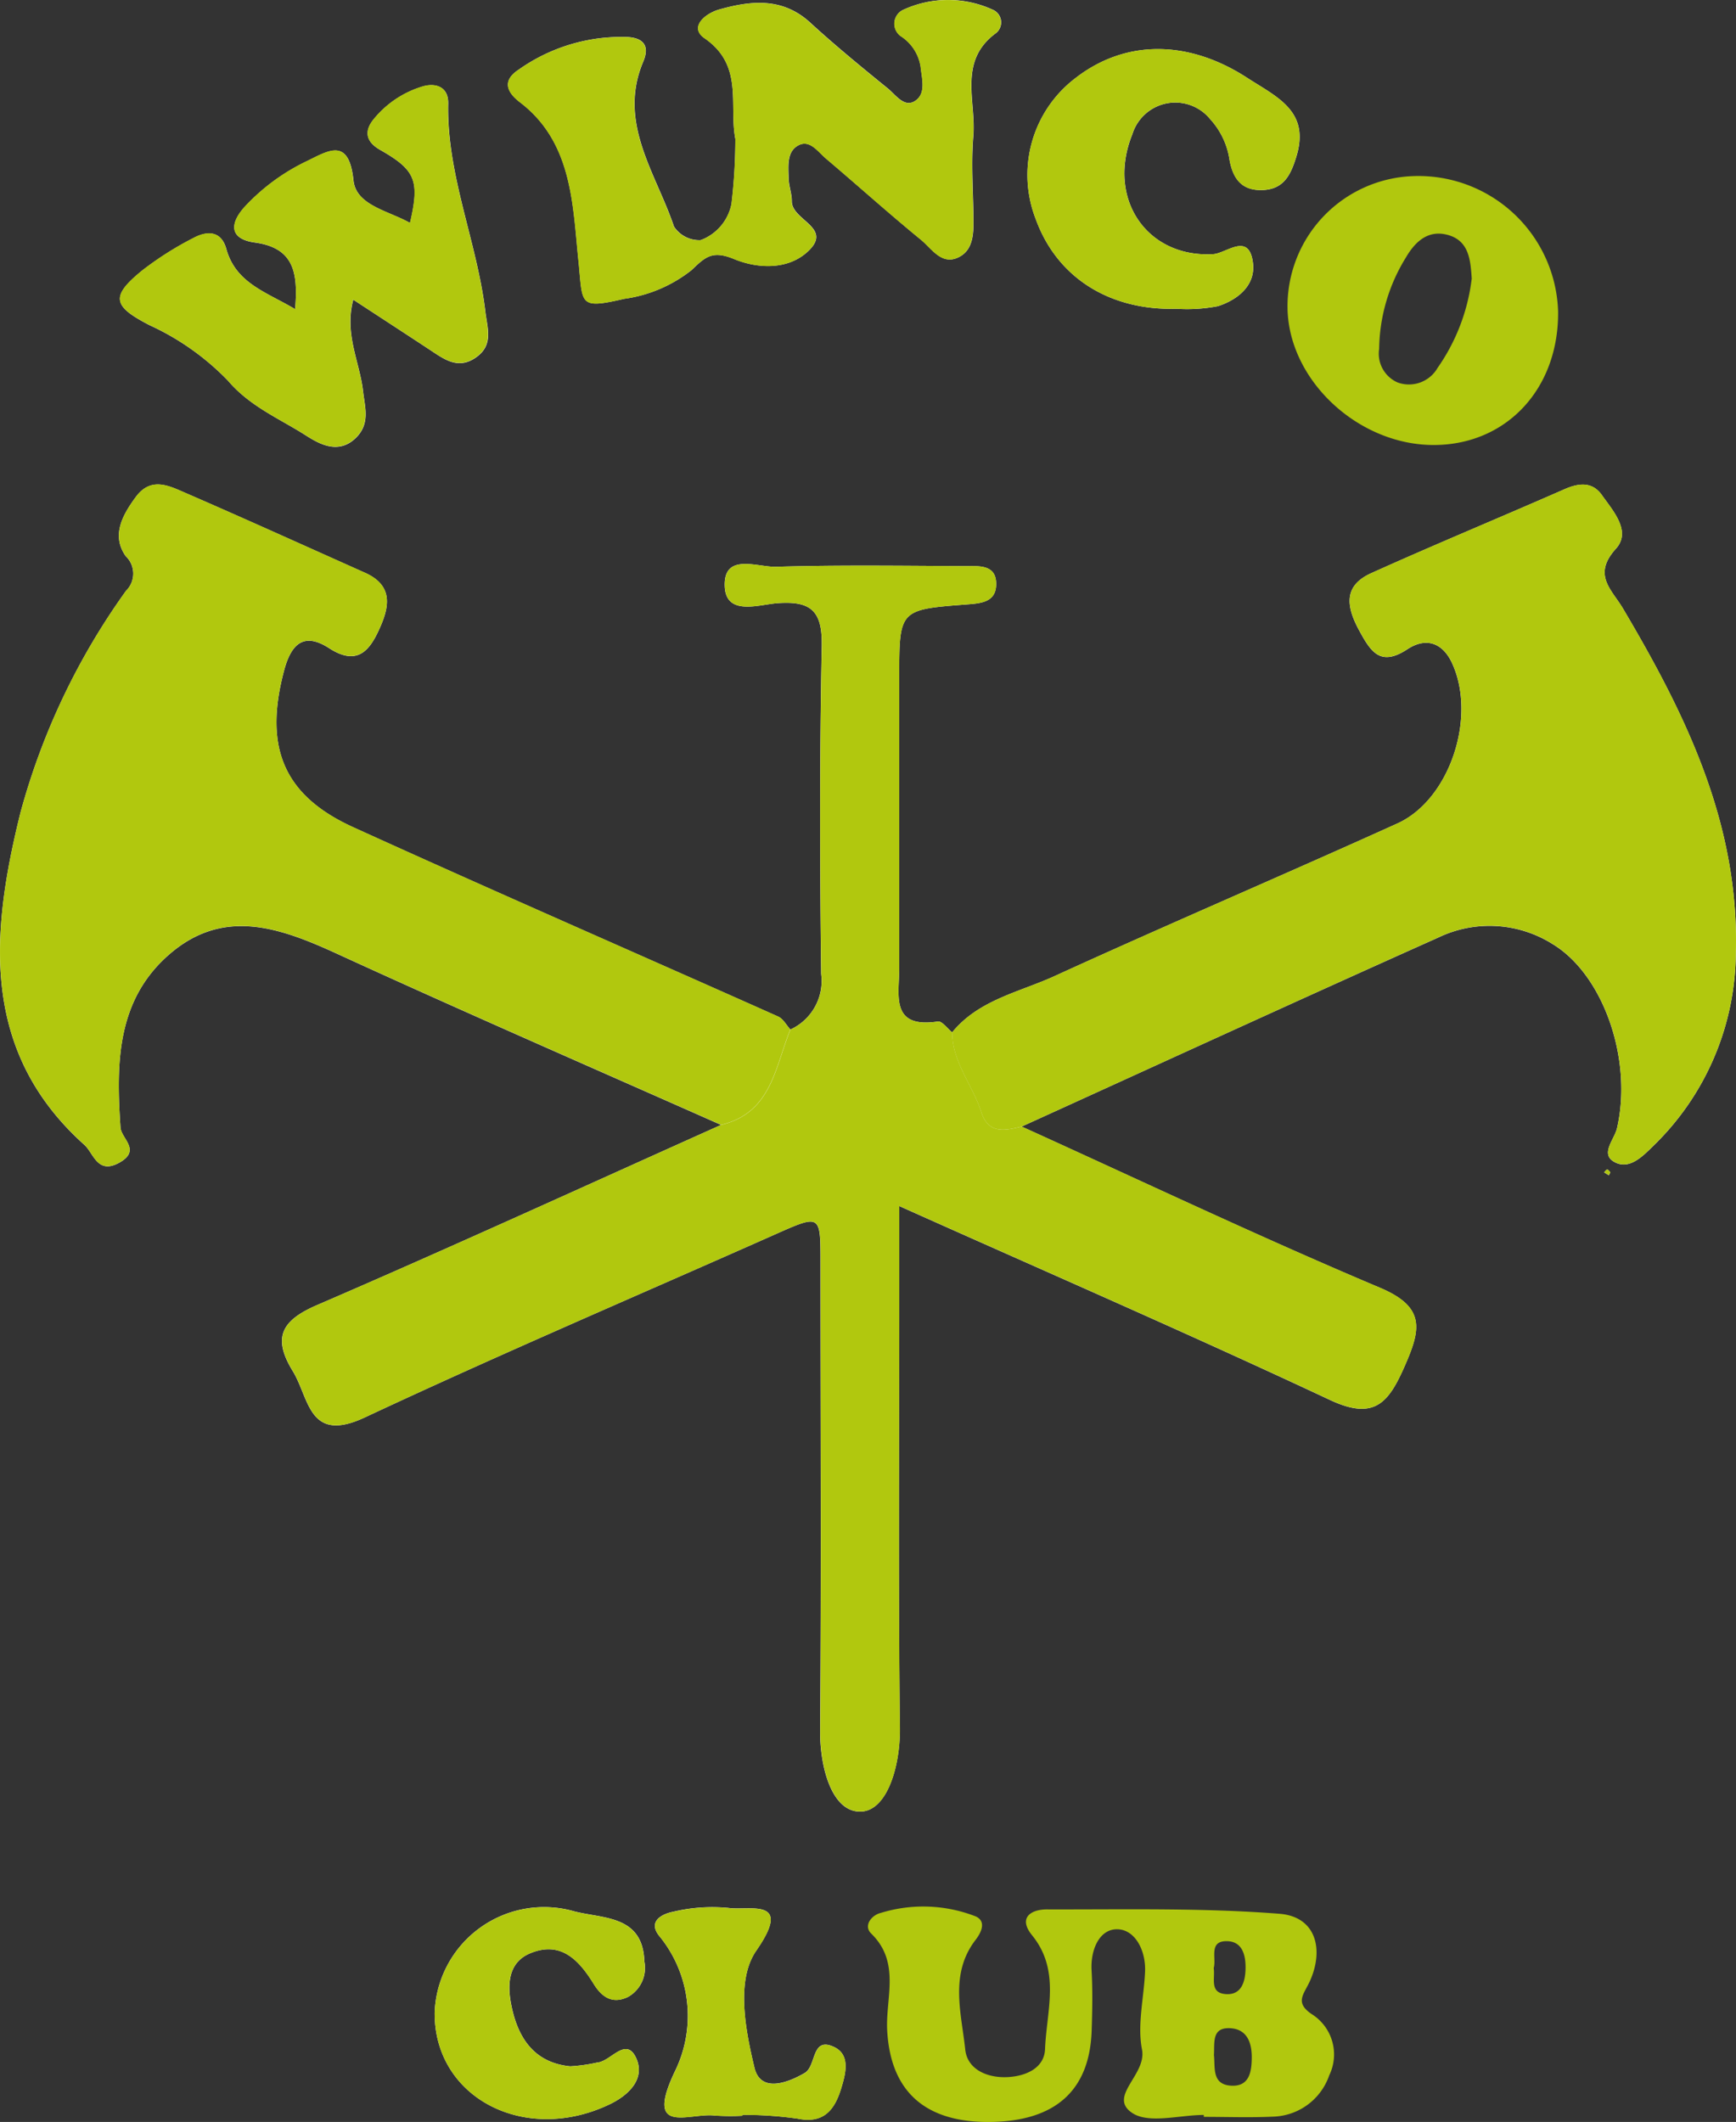 <svg xmlns="http://www.w3.org/2000/svg" width="118.511" height="144.865"><rect width="100%" height="100%" fill="#333333" stroke="none"/><g data-name="Groupe 942" transform="translate(464.264 -262.32)"><path data-name="Tracé 167" d="M-399.263 332.8c-.327-.261-.694-.785-.975-.742-3.27.494-2.639-1.8-2.641-3.624q-.009-9.936 0-19.87c0-4.606 0-4.626 4.552-4.975 1.006-.077 2.053-.135 2.067-1.378.015-1.369-1.176-1.24-2.1-1.243-4.311-.017-8.624-.082-12.931.046-1.254.037-3.543-.963-3.5 1.271.037 2.129 2.324 1.31 3.578 1.216 2.321-.175 3.093.534 3.046 2.92-.147 7.462-.132 14.928-.039 22.39a3.649 3.649 0 0 1-2.1 3.794c-.275-.3-.493-.73-.834-.882-9.667-4.317-19.376-8.541-29.012-12.927-4.858-2.211-6.084-5.572-4.715-10.71.548-2.059 1.528-2.512 3.072-1.513 1.833 1.185 2.695.268 3.369-1.181.7-1.5 1.124-3.054-.923-3.968-4.084-1.824-8.158-3.672-12.262-5.453-1.125-.488-2.348-1.126-3.389.289-.919 1.25-1.667 2.622-.683 4.027a1.646 1.646 0 0 1 .025 2.367 46.979 46.979 0 0 0-7.211 15.157c-2.005 8.089-2.8 16.248 4.37 22.674.626.561.883 2.059 2.4 1.2 1.488-.844.113-1.626.061-2.391-.3-4.375-.277-8.719 3.372-11.853 3.7-3.177 7.538-1.784 11.427 0 8.69 3.984 17.461 7.8 26.2 11.677-9.187 4.118-18.339 8.314-27.583 12.3-2.459 1.061-3.046 2.236-1.656 4.508 1.14 1.862 1.071 4.963 4.915 3.163 9.241-4.326 18.633-8.33 27.959-12.474 3.165-1.407 3.151-1.421 3.151 1.916 0 10.644.06 21.289-.025 31.933-.02 2.51.8 5.569 2.759 5.533 1.832-.034 2.717-3.148 2.686-5.693-.116-9.695-.047-19.391-.047-29.087v-6.562c10.087 4.516 19.813 8.742 29.411 13.241 3.032 1.421 4 .194 5.1-2.318 1.1-2.5 1.44-4.023-1.7-5.346-8.232-3.472-16.311-7.307-24.451-11 9.473-4.308 18.93-8.652 28.43-12.9a8.078 8.078 0 0 1 7.841.455c3.453 2.107 5.446 7.869 4.375 12.549-.174.763-1.136 1.728-.241 2.277 1.023.628 1.94-.3 2.7-1.048a18.484 18.484 0 0 0 5.648-13.168c.249-8.82-3.4-16.267-7.707-23.54-.771-1.3-2.1-2.285-.475-4.079 1.066-1.18-.188-2.57-.963-3.662-.647-.911-1.553-.832-2.537-.4-4.391 1.929-8.825 3.762-13.2 5.733-1.866.841-1.753 2.2-.845 3.882.815 1.506 1.466 2.522 3.306 1.314 1.319-.867 2.443-.411 3.076 1 1.659 3.689-.2 9.285-3.758 10.894-7.785 3.524-15.648 6.877-23.42 10.429-2.4 1.093-5.165 1.616-6.973 3.832zm-14.8-61.006a37.5 37.5 0 0 1-.262 4.443 3.322 3.322 0 0 1-2.109 2.477 2.07 2.07 0 0 1-1.818-.928c-1.225-3.644-3.865-7.077-2.1-11.255.515-1.221-.159-1.628-1.062-1.683a12.13 12.13 0 0 0-7.437 2.225c-1.062.693-.921 1.459.095 2.234 3.573 2.725 3.592 6.986 3.98 10.772.311 3.035-.029 3.366 3.127 2.64a9.491 9.491 0 0 0 4.6-1.962c.939-.9 1.414-1.368 2.906-.752 1.56.644 3.694.794 5.1-.583 1.611-1.584-1.176-2.07-1.164-3.365.005-.517-.206-1.035-.217-1.554-.017-.833-.152-1.859.7-2.279.761-.376 1.309.462 1.847.917 2.171 1.838 4.286 3.744 6.487 5.545.751.615 1.447 1.825 2.658 1.148.9-.5.935-1.577.925-2.551-.019-1.9-.169-3.8-.009-5.687.2-2.384-1.061-5.109 1.55-7.019a.94.94 0 0 0-.237-1.6 7.314 7.314 0 0 0-6.073 0 1.046 1.046 0 0 0-.138 1.847 3.024 3.024 0 0 1 1.3 2.042c.086.837.39 1.833-.372 2.339-.74.491-1.322-.4-1.857-.839-1.8-1.462-3.594-2.93-5.3-4.495-1.9-1.744-4.034-1.516-6.214-.906-.966.27-2.093 1.214-1 1.969 2.678 1.856 1.648 4.525 2.09 6.856zm-30.05 11.635c-1.955-1.17-4.046-1.757-4.7-4.112-.358-1.285-1.344-1.231-2.263-.735a22.162 22.162 0 0 0-3.452 2.188c-2.239 1.813-2.015 2.46.47 3.749a17.629 17.629 0 0 1 5.359 3.791c1.494 1.753 3.468 2.564 5.255 3.7.859.544 2.226 1.411 3.462.217 1.006-.971.633-2.073.5-3.231-.23-1.973-1.286-3.885-.664-6.215 1.9 1.242 3.563 2.325 5.22 3.417.975.642 1.926 1.384 3.15.53s.785-1.978.646-3.139c-.573-4.784-2.639-9.3-2.537-14.2.025-1.173-.893-1.425-1.764-1.156a6.824 6.824 0 0 0-3.35 2.268c-.6.758-.537 1.481.465 2.05 2.44 1.386 2.712 2.116 2.045 4.993-1.45-.828-3.679-1.19-3.86-2.9-.309-2.927-1.647-2.073-3.14-1.338a14 14 0 0 0-4.3 3.154c-1.019 1.134-1.037 2.177.7 2.418 2.725.368 2.953 2.122 2.754 4.547zm60.178-.028a11.073 11.073 0 0 0 2.819-.179c1.355-.44 2.579-1.424 2.387-2.958-.268-2.133-1.813-.643-2.717-.592-4.523.258-7.294-3.793-5.515-8.188a3.068 3.068 0 0 1 5.316-1.025 5.231 5.231 0 0 1 1.324 2.814c.252 1.325.892 2.1 2.326 2.018s1.881-1.142 2.231-2.288c.951-3.107-1.336-4.056-3.376-5.38-3.951-2.562-8.253-2.65-11.705.03a8.3 8.3 0 0 0-2.715 9.615c1.441 3.983 5.018 6.263 9.621 6.132zm-50.655 116.28c-.073 5.83 6.138 9.085 11.953 6.295 1.4-.671 2.434-1.812 1.793-3.174-.694-1.474-1.726.259-2.649.326a11.529 11.529 0 0 1-1.841.259c-2.5-.249-3.589-1.982-4.025-4.187-.272-1.372-.234-2.905 1.305-3.536 2.09-.857 3.319.479 4.322 2.1.551.892 1.278 1.408 2.357.877a2.27 2.27 0 0 0 1.1-2.414c-.1-3.176-2.836-2.912-4.779-3.419a7.476 7.476 0 0 0-9.536 6.873zm21.008 7.082v-.063a25.926 25.926 0 0 1 3.762.256c1.814.378 2.545-.648 2.974-2.045.3-.983.672-2.3-.479-2.845-1.57-.74-1.187 1.3-2.008 1.776-1.3.757-3.028 1.3-3.427-.359-.626-2.608-1.271-5.982.127-8 2.545-3.672-.488-2.7-1.918-2.912a11.5 11.5 0 0 0-3.746.26c-.8.154-1.8.68-.914 1.715a8.6 8.6 0 0 1 1.06 9.1c-2.2 4.552.931 2.892 2.675 3.1a16.1 16.1 0 0 0 1.894.017zm59.252-64.409c-.072-.066-.144-.185-.215-.185s-.141.121-.211.189l.321.2z" fill="#fdfdfd"/><path data-name="Tracé 168" d="M-394.513 339.228c8.14 3.69 16.219 7.525 24.451 11 3.137 1.323 2.8 2.85 1.7 5.346-1.106 2.512-2.073 3.739-5.1 2.318-9.6-4.5-19.324-8.725-29.411-13.241v6.562c0 9.7-.069 19.393.047 29.087.03 2.545-.854 5.659-2.686 5.693-1.955.036-2.779-3.024-2.759-5.533.085-10.643.026-21.289.025-31.933 0-3.337.014-3.323-3.151-1.916-9.326 4.144-18.718 8.148-27.959 12.474-3.844 1.8-3.775-1.3-4.915-3.163-1.39-2.271-.8-3.447 1.656-4.508 9.244-3.987 18.4-8.183 27.583-12.3 3.443-.814 3.684-3.953 4.73-6.509a3.648 3.648 0 0 0 2.1-3.794c-.094-7.462-.108-14.929.039-22.39.047-2.386-.726-3.1-3.046-2.92-1.254.094-3.541.913-3.578-1.216-.039-2.234 2.25-1.235 3.5-1.271 4.307-.127 8.62-.063 12.931-.046.919 0 2.111-.127 2.1 1.243-.014 1.242-1.061 1.3-2.067 1.378-4.55.349-4.551.368-4.553 4.975v19.87c0 1.828-.629 4.118 2.641 3.624.281-.042.648.482.976.742.013 2.052 1.4 3.6 1.989 5.447.484 1.515 1.621 1.255 2.757.981z" fill="#b1c80e"/><path data-name="Tracé 169" d="M-394.516 339.228c-1.136.275-2.272.537-2.76-.985-.59-1.843-1.976-3.394-1.989-5.447 1.807-2.212 4.573-2.735 6.977-3.834 7.772-3.552 15.635-6.9 23.42-10.429 3.555-1.609 5.418-7.205 3.758-10.894-.633-1.407-1.757-1.864-3.076-1-1.84 1.209-2.491.192-3.306-1.314-.907-1.677-1.02-3.041.845-3.882 4.372-1.971 8.806-3.8 13.2-5.733.984-.432 1.89-.512 2.537.4.775 1.091 2.029 2.481.963 3.661-1.621 1.794-.3 2.777.475 4.079 4.305 7.273 7.956 14.721 7.707 23.54a18.484 18.484 0 0 1-5.648 13.168c-.757.752-1.674 1.676-2.7 1.048-.895-.549.067-1.514.241-2.277 1.071-4.68-.922-10.443-4.375-12.549a8.078 8.078 0 0 0-7.841-.455c-9.496 4.251-18.953 8.596-28.428 12.903z" fill="#b1c80e"/><path data-name="Tracé 170" d="M-410.309 332.601c-1.046 2.555-1.288 5.695-4.73 6.509-8.737-3.882-17.508-7.693-26.2-11.677-3.89-1.784-7.729-3.177-11.427 0-3.649 3.134-3.668 7.478-3.372 11.853.052.764 1.427 1.547-.061 2.391-1.521.863-1.778-.635-2.4-1.2-7.169-6.426-6.376-14.585-4.37-22.674a46.979 46.979 0 0 1 7.211-15.157 1.646 1.646 0 0 0-.025-2.367c-.984-1.4-.235-2.777.683-4.027 1.04-1.415 2.264-.777 3.389-.289 4.1 1.781 8.178 3.629 12.262 5.453 2.047.914 1.619 2.473.923 3.968-.675 1.449-1.536 2.366-3.369 1.181-1.545-1-2.524-.546-3.072 1.513-1.369 5.138-.142 8.5 4.715 10.71 9.635 4.386 19.345 8.61 29.012 12.927.34.156.555.586.831.886z" fill="#b1c80e"/><path data-name="Tracé 171" d="M-414.067 271.79c-.442-2.331.588-5-2.1-6.85-1.1-.755.031-1.7 1-1.969 2.179-.61 4.314-.839 6.214.906 1.705 1.565 3.5 3.033 5.3 4.495.535.436 1.117 1.33 1.857.839.763-.506.458-1.5.372-2.339a3.024 3.024 0 0 0-1.3-2.042 1.046 1.046 0 0 1 .138-1.847 7.313 7.313 0 0 1 6.073 0 .94.94 0 0 1 .237 1.6c-2.61 1.91-1.348 4.635-1.55 7.019-.16 1.882-.01 3.79.009 5.687.01.974-.025 2.048-.925 2.551-1.212.677-1.907-.533-2.658-1.148-2.2-1.8-4.316-3.707-6.487-5.545-.537-.455-1.085-1.293-1.847-.917-.853.421-.718 1.446-.7 2.279.011.519.222 1.037.217 1.554-.012 1.3 2.775 1.781 1.164 3.365-1.4 1.377-3.536 1.228-5.1.583-1.492-.616-1.967-.145-2.906.752a9.491 9.491 0 0 1-4.6 1.962c-3.156.726-2.815.395-3.127-2.64-.389-3.786-.408-8.048-3.98-10.772-1.016-.775-1.157-1.541-.095-2.234a12.13 12.13 0 0 1 7.437-2.225c.9.055 1.577.462 1.062 1.683-1.763 4.178.876 7.61 2.1 11.255a2.07 2.07 0 0 0 1.818.928 3.322 3.322 0 0 0 2.109-2.477 37.493 37.493 0 0 0 .268-4.453z" fill="#b1c80e"/><path data-name="Tracé 172" d="M-382.082 406.707c-1.671 0-3.772.629-4.909-.149-1.654-1.133 1.026-2.6.687-4.32-.333-1.7.137-3.545.21-5.329.058-1.413-.671-2.855-1.89-2.879s-1.844 1.385-1.762 2.811c.078 1.362.051 2.734.006 4.1-.134 4.123-2.51 6.224-7.021 6.245-4.434.021-6.732-2.17-6.939-6.286-.11-2.2.925-4.615-1.091-6.578-.544-.53.013-1.262.676-1.414a9.847 9.847 0 0 1 6.467.247c.675.309.446 1-.008 1.588-1.8 2.328-.979 5-.714 7.5.144 1.357 1.505 1.955 2.909 1.879 1.253-.068 2.49-.625 2.539-1.916.1-2.6 1.083-5.34-.884-7.763-.985-1.212-.062-1.771 1.015-1.769 5.3.015 10.617-.116 15.889.3 2.467.2 3.042 2.413 2.058 4.6-.406.9-1.056 1.442.122 2.246a3.252 3.252 0 0 1 1.2 4.184 4.183 4.183 0 0 1-3.845 2.819c-1.569.073-3.144.015-4.718.015zm.688-4.1c.1.833-.169 2.014 1.161 2.1 1.281.082 1.418-.984 1.423-1.944 0-1-.327-1.927-1.493-1.979-1.253-.054-1.037.99-1.089 1.826zm-.016-5.938c.112.7-.295 1.68.783 1.783 1.122.106 1.368-.852 1.392-1.7s-.164-1.849-1.195-1.906c-1.368-.072-.774 1.161-.978 1.828z" fill="#b1c80e"/><path data-name="Tracé 173" d="M-444.117 283.426c.2-2.422-.028-4.179-2.764-4.558-1.733-.24-1.715-1.284-.7-2.418a14 14 0 0 1 4.3-3.154c1.493-.735 2.831-1.588 3.14 1.338.18 1.708 2.409 2.071 3.86 2.9.666-2.877.395-3.607-2.045-4.993-1-.57-1.064-1.292-.464-2.05a6.824 6.824 0 0 1 3.35-2.268c.871-.27 1.788-.018 1.764 1.156-.1 4.908 1.964 9.42 2.537 14.2.139 1.161.567 2.294-.646 3.139s-2.175.112-3.15-.53c-1.657-1.092-3.322-2.175-5.22-3.417-.622 2.329.434 4.242.664 6.215.135 1.159.508 2.26-.5 3.231-1.237 1.193-2.6.327-3.462-.217-1.786-1.131-3.761-1.942-5.255-3.7a17.628 17.628 0 0 0-5.359-3.791c-2.485-1.289-2.709-1.936-.47-3.749a22.159 22.159 0 0 1 3.452-2.188c.919-.5 1.9-.55 2.263.735.659 2.361 2.75 2.948 4.705 4.119z" fill="#b1c80e"/><path data-name="Tracé 174" d="M-357.898 283.593c.051 5.223-3.467 9.045-8.379 9.107-5.19.066-9.988-4.359-10.091-9.3a8.89 8.89 0 0 1 8.569-9.057 9.54 9.54 0 0 1 9.901 9.25zm-5.893-2.219c-.085-1.3-.18-2.654-1.7-3.032-1.3-.325-2.172.484-2.795 1.555a12.134 12.134 0 0 0-1.828 6.235 2.145 2.145 0 0 0 1.264 2.3 2.254 2.254 0 0 0 2.727-1 13.4 13.4 0 0 0 2.325-6.058z" fill="#b1c80e"/><path data-name="Tracé 175" d="M-383.939 283.399c-4.6.132-8.18-2.148-9.625-6.133a8.3 8.3 0 0 1 2.715-9.615c3.452-2.68 7.754-2.592 11.705-.03 2.04 1.323 4.327 2.272 3.376 5.38-.351 1.146-.793 2.2-2.231 2.288s-2.074-.693-2.326-2.018a5.231 5.231 0 0 0-1.324-2.814 3.068 3.068 0 0 0-5.316 1.025c-1.779 4.395.992 8.446 5.515 8.188.9-.051 2.449-1.541 2.717.592.192 1.535-1.032 2.519-2.387 2.958a11.129 11.129 0 0 1-2.819.179z" fill="#b1c80e"/><path data-name="Tracé 176" d="M-434.59 399.681a7.476 7.476 0 0 1 9.531-6.87c1.943.508 4.675.243 4.779 3.419a2.27 2.27 0 0 1-1.1 2.414c-1.079.531-1.806.015-2.357-.877-1-1.625-2.232-2.961-4.322-2.1-1.539.631-1.577 2.164-1.306 3.536.436 2.2 1.53 3.938 4.025 4.187a11.53 11.53 0 0 0 1.841-.259c.923-.067 1.955-1.8 2.649-.326.641 1.362-.392 2.5-1.793 3.174-5.809 2.787-12.021-.468-11.947-6.298z" fill="#b1c80e"/><path data-name="Tracé 177" d="M-413.581 406.763a16.087 16.087 0 0 1-1.891-.011c-1.744-.208-4.878 1.452-2.675-3.1a8.6 8.6 0 0 0-1.06-9.1c-.881-1.035.109-1.561.914-1.715a11.5 11.5 0 0 1 3.746-.26c1.43.211 4.463-.76 1.918 2.912-1.4 2.016-.752 5.39-.127 8 .4 1.661 2.13 1.116 3.427.359.821-.478.438-2.516 2.008-1.776 1.151.542.78 1.862.479 2.845-.429 1.4-1.16 2.422-2.974 2.045a25.922 25.922 0 0 0-3.762-.256z" fill="#b1c80e"/><path data-name="Tracé 178" d="M-354.33 342.353l-.1.2-.322-.2c.07-.068.14-.189.211-.189s.139.122.211.189z" fill="#b1c80e"/></g></svg>